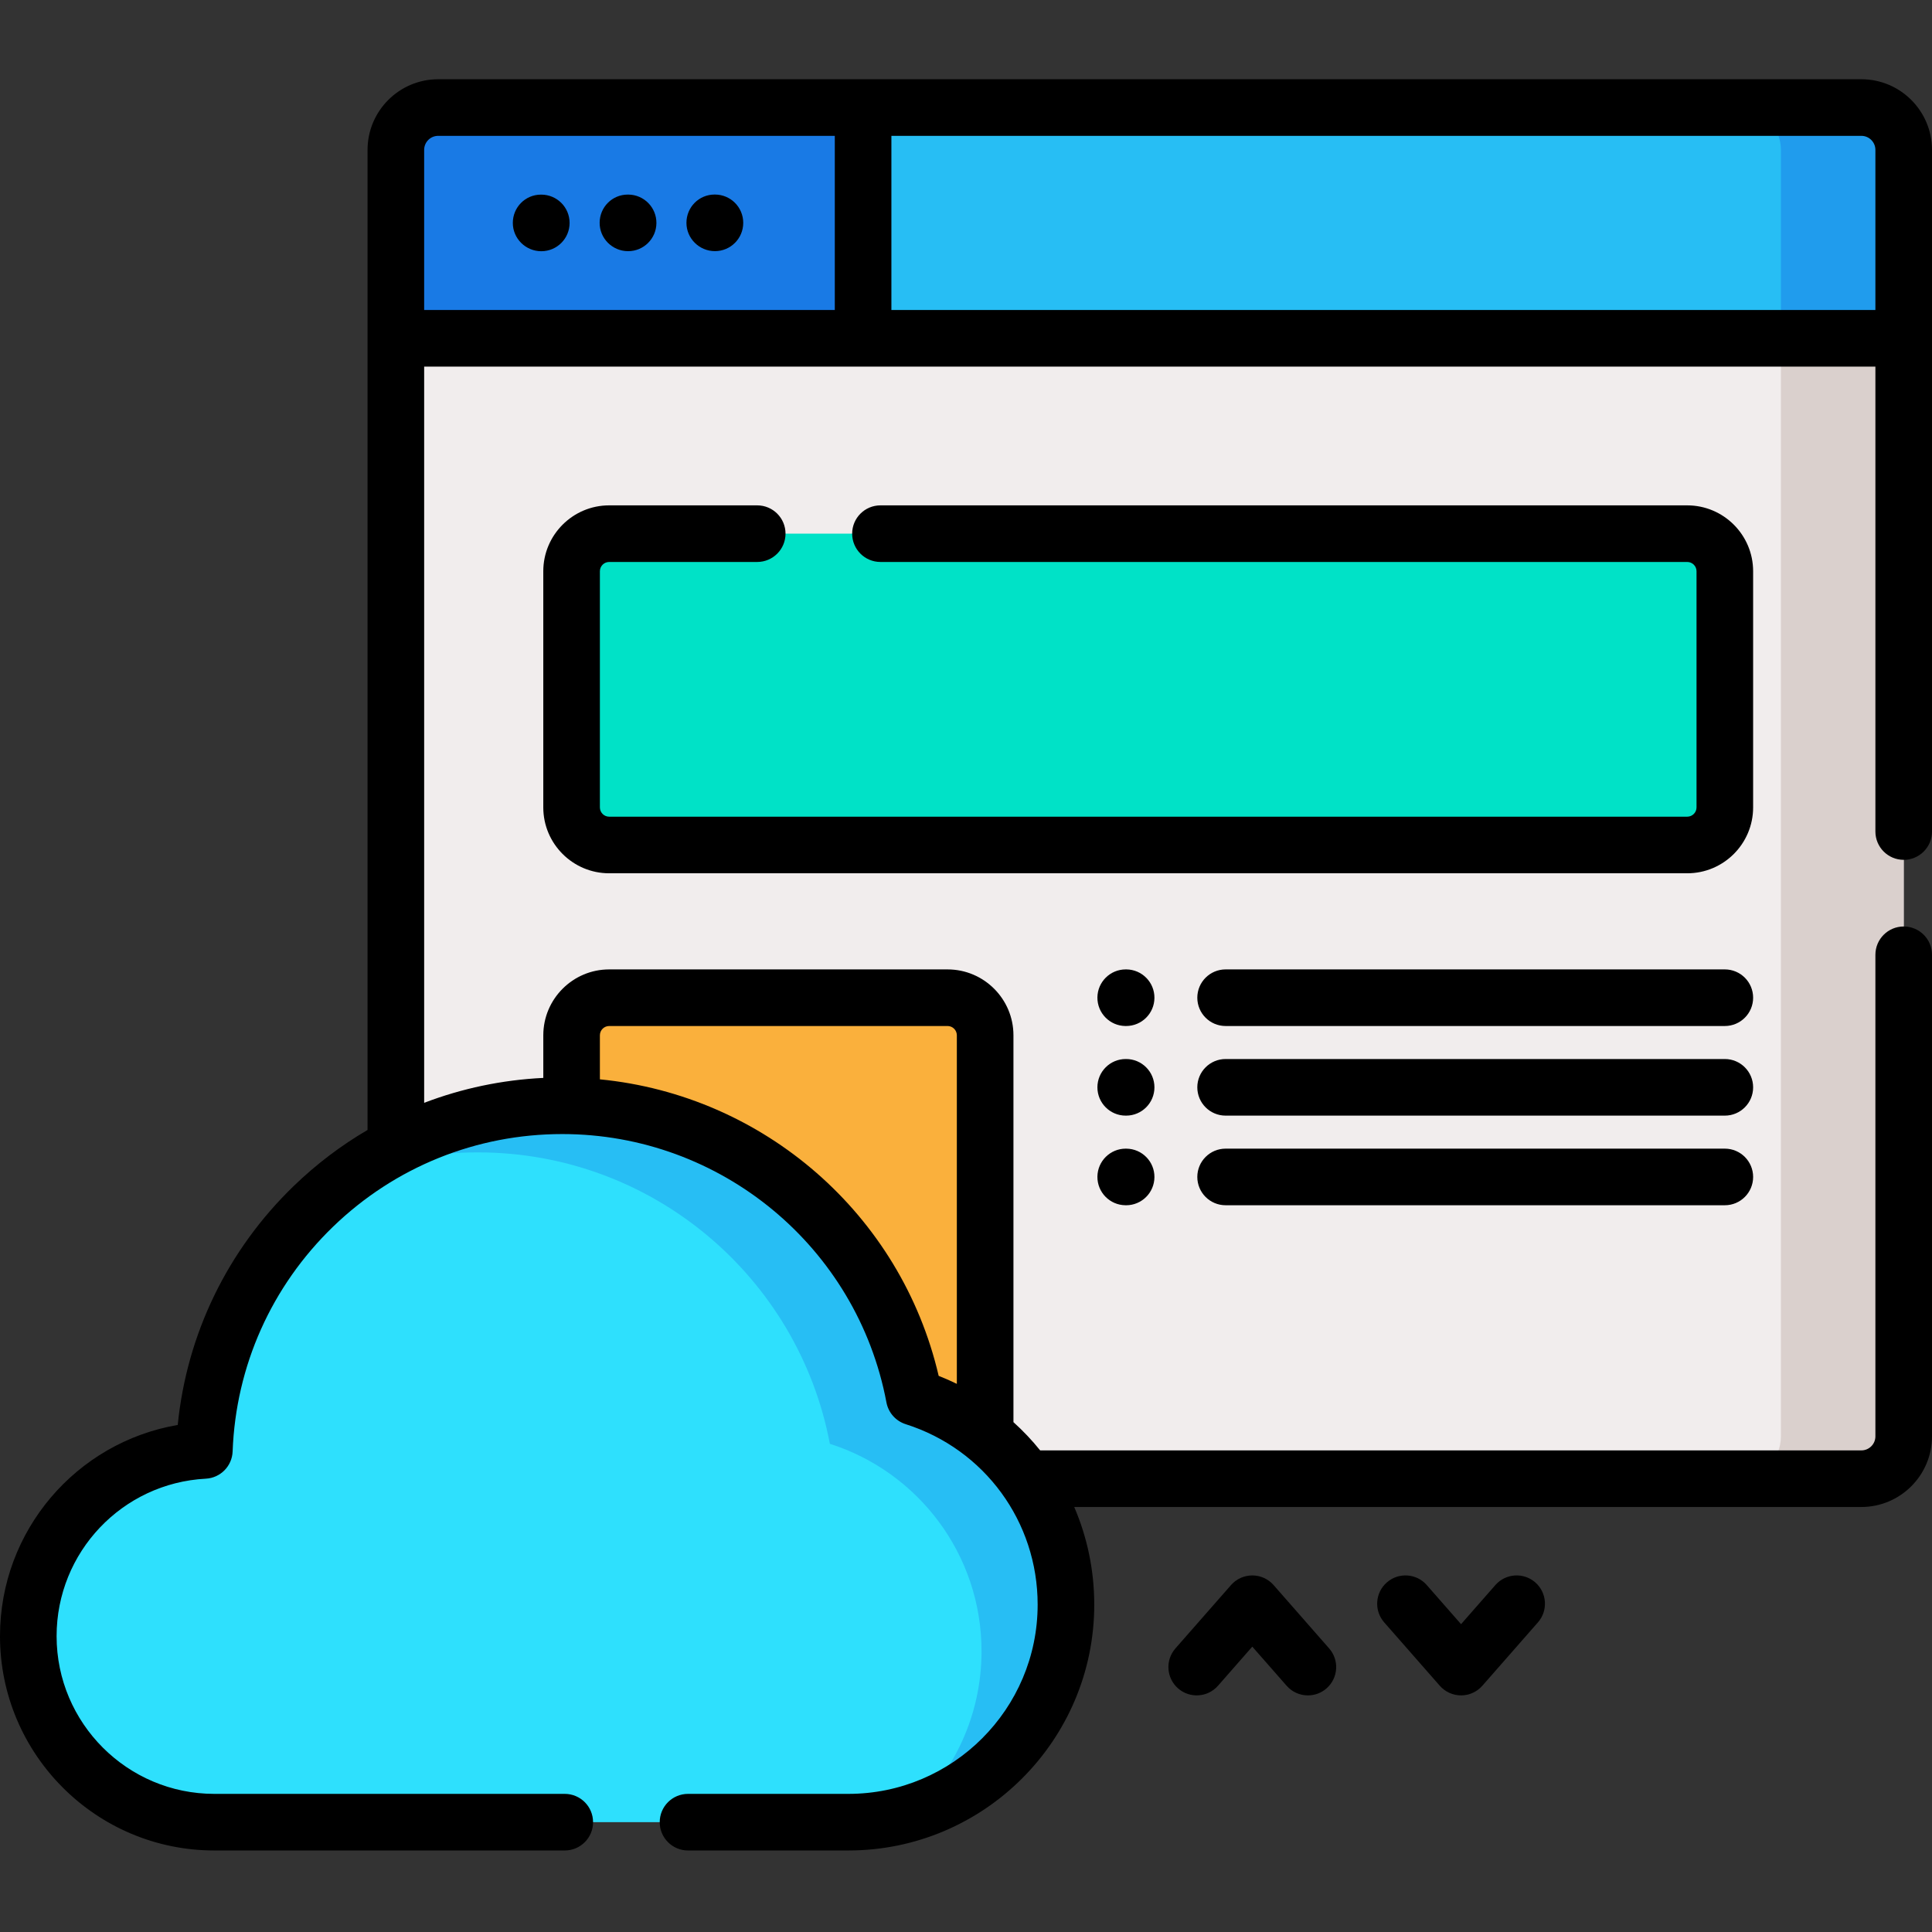 <?xml version="1.0" encoding="UTF-8" standalone="no"?><!-- icon666.com - MILLIONS OF FREE VECTOR ICONS --><svg width="1024" height="1024" viewBox="0 -21 512.001 512" xmlns="http://www.w3.org/2000/svg"><rect x="0" y="-21" width="512.001" height="512" fill="#333333" stroke="none"/><path d="m504.5 18.723v340.93c0 6.195-5.02 11.215-11.219 11.215h-377.156c-6.195 0-11.215-5.023-11.215-11.215v-340.93c0-6.195 5.02-11.227 11.215-11.227h377.156c6.199 0 11.219 5.031 11.219 11.227zm0 0" fill="#f1eded"/><path d="m261.074 253.363v117.504h-109.598v-117.504c0-5.5 4.461-9.961 9.961-9.961h89.672c5.504 0 9.965 4.461 9.965 9.961zm0 0" fill="#fab03c"/><path d="m504.496 18.723v340.926c0 6.195-5.016 11.219-11.219 11.219h-32.535c6.203 0 11.219-5.023 11.219-11.219v-340.926c0-6.203-5.016-11.219-11.219-11.219h32.535c6.203 0 11.219 5.016 11.219 11.219zm0 0" fill="#dad0cd"/><path d="m504.496 18.723v49.938h-399.59v-49.938c0-6.203 5.016-11.219 11.223-11.219h377.148c6.203 0 11.219 5.016 11.219 11.219zm0 0" fill="#27bef4"/><path d="m504.496 18.723v49.938h-32.535v-49.938c0-6.203-5.016-11.219-11.219-11.219h32.535c6.203 0 11.219 5.016 11.219 11.219zm0 0" fill="#209ced"/><path d="m228.73 7.504v61.156h-123.824v-49.938c0-6.203 5.016-11.219 11.223-11.219zm0 0" fill="#197ae5"/><path d="m447.137 202.93h-285.699c-5.504 0-9.961-4.461-9.961-9.961v-62.582c0-5.504 4.461-9.961 9.961-9.961h285.699c5.5 0 9.961 4.461 9.961 9.961v62.582c0 5.5-4.461 9.961-9.961 9.961zm0 0" fill="#00e2c7"/><path d="m242.285 349.273c-8.289-43.973-46.895-77.238-93.277-77.238-51.223 0-92.965 40.574-94.855 91.336-25.996 1.375-46.652 22.887-46.652 49.227 0 27.227 22.07 49.297 49.297 49.297h168.031c31.844 0 57.66-25.816 57.66-57.66 0-25.758-16.895-47.562-40.203-54.961zm0 0" fill="#2ee0fd"/><path d="m282.488 404.234c0 26.305-17.617 48.496-41.691 55.418 11.855-10.559 19.32-25.938 19.32-43.062 0-25.758-16.891-47.562-40.195-54.965-8.289-43.969-46.898-77.234-93.281-77.234-12.078 0-23.625 2.258-34.25 6.367 15.801-11.766 35.398-18.727 56.621-18.727 46.383 0 84.984 33.27 93.277 77.238 23.305 7.398 40.199 29.211 40.199 54.965zm0 0" fill="#27bef4"/><path d="m493.281 0h-377.156c-10.324 0-18.719 8.398-18.719 18.719v259.73c-7.008 4.098-13.566 9.055-19.535 14.824-17.574 16.973-28.359 39.27-30.77 63.352-26.895 4.613-47.102 28.027-47.102 55.973 0 31.316 25.48 56.797 56.797 56.797h92.871c4.145 0 7.5-3.355 7.5-7.5s-3.355-7.5-7.5-7.5h-92.871c-23.047 0-41.797-18.75-41.797-41.797 0-22.23 17.371-40.562 39.551-41.734 3.875-.207 6.953-3.332 7.098-7.211.844-22.652 10.305-43.812 26.641-59.59 16.383-15.816 37.945-24.527 60.723-24.527 42.008 0 78.137 29.914 85.906 71.129.512 2.711 2.473 4.922 5.102 5.758 20.914 6.641 34.969 25.855 34.969 47.812 0 27.656-22.504 50.16-50.16 50.16h-42.496c-4.145 0-7.5 3.355-7.5 7.5s3.355 7.5 7.5 7.5h42.496c35.93 0 65.16-29.23 65.16-65.16 0-9.129-1.875-17.887-5.309-25.867h208.602c10.32 0 18.719-8.398 18.719-18.719v-127.621c0-4.145-3.355-7.5-7.5-7.5-4.141 0-7.5 3.355-7.5 7.5v127.621c0 2.051-1.668 3.719-3.719 3.719h-217.629c-2.148-2.676-4.52-5.176-7.078-7.484v-102.52c0-9.629-7.832-17.461-17.461-17.461h-89.672c-9.629 0-17.461 7.832-17.461 17.461v11.293c-10.926.527-21.559 2.777-31.574 6.605v-195.105h384.594v123.211c0 4.141 3.355 7.5 7.5 7.5s7.5-3.359 7.5-7.5v-180.648c0-10.32-8.398-18.719-18.719-18.719zm-331.84 250.902h89.672c1.355 0 2.461 1.105 2.461 2.461v92.375c-1.566-.766-3.172-1.477-4.816-2.121-9.973-42.836-46.348-74.355-89.781-78.582v-11.672c.004-1.355 1.105-2.461 2.465-2.461zm-49.035-232.184c0-2.051 1.668-3.719 3.719-3.719h105.105v46.156h-108.824zm123.824 42.438v-46.156h257.051c2.051 0 3.719 1.668 3.719 3.719v42.438zm0 0"/><path d="m143.449 30.578h-.098c-4.141 0-7.449 3.355-7.449 7.5 0 4.141 3.406 7.5 7.547 7.5 4.145 0 7.5-3.359 7.5-7.5 0-4.145-3.355-7.5-7.5-7.5zm0 0"/><path d="m166.531 30.566h-.098c-.027 0-.051 0-.074 0-4.109 0-7.41 3.309-7.449 7.426-.043 4.141 3.332 7.535 7.477 7.574h.074c4.105 0 7.457-3.309 7.496-7.426.043-4.145-3.281-7.531-7.426-7.574zm0 0"/><path d="m189.465 30.555h-.098c-4.145 0-7.453 3.355-7.453 7.5 0 4.145 3.41 7.5 7.551 7.5 4.145 0 7.5-3.355 7.5-7.5 0-4.145-3.355-7.5-7.5-7.5zm0 0"/><path d="m464.598 130.387c0-9.629-7.832-17.461-17.461-17.461h-213.805c-4.145 0-7.5 3.355-7.5 7.5 0 4.141 3.355 7.5 7.5 7.5h213.805c1.355 0 2.461 1.102 2.461 2.461v62.582c0 1.355-1.105 2.461-2.461 2.461h-285.699c-1.359 0-2.461-1.105-2.461-2.461v-62.582c0-1.355 1.102-2.461 2.461-2.461h39.234c4.141 0 7.5-3.359 7.5-7.5 0-4.145-3.359-7.5-7.5-7.5h-39.234c-9.629 0-17.461 7.832-17.461 17.461v62.582c0 9.629 7.832 17.461 17.461 17.461h285.699c9.629 0 17.461-7.832 17.461-17.461zm0 0"/><path d="m298.504 235.902h-.113c-.023 0-.043 0-.066 0-4.109 0-7.461 3.312-7.5 7.434-.035 4.145 3.293 7.531 7.438 7.566h.109.066c4.113 0 7.465-3.312 7.5-7.434.035-4.141-3.293-7.527-7.434-7.566zm0 0"/><path d="m457.098 235.902h-132.297c-4.141 0-7.5 3.355-7.5 7.5 0 4.145 3.359 7.5 7.5 7.5h132.297c4.141 0 7.5-3.355 7.5-7.5 0-4.145-3.359-7.5-7.5-7.5zm0 0"/><path d="m298.438 259.652h-.113c-4.141 0-7.5 3.359-7.5 7.5 0 4.145 3.359 7.5 7.5 7.5h.113c4.141 0 7.5-3.355 7.5-7.5 0-4.141-3.359-7.5-7.5-7.5zm0 0"/><path d="m457.098 259.652h-132.297c-4.141 0-7.5 3.359-7.5 7.5 0 4.145 3.359 7.5 7.5 7.5h132.297c4.141 0 7.5-3.355 7.5-7.5 0-4.141-3.359-7.5-7.5-7.5zm0 0"/><path d="m298.391 283.402c-.023 0-.043 0-.066 0-4.109 0-7.461 3.316-7.5 7.438-.035 4.141 3.293 7.527 7.438 7.562l.109.004h.066c4.113 0 7.465-3.316 7.5-7.438.035-4.141-3.293-7.527-7.434-7.562zm0 0"/><path d="m457.098 283.402h-132.297c-4.141 0-7.5 3.359-7.5 7.5 0 4.145 3.359 7.5 7.5 7.5h132.297c4.141 0 7.5-3.355 7.5-7.5 0-4.141-3.359-7.5-7.5-7.5zm0 0"/><path d="m337.512 399.055c-1.426-1.621-3.48-2.551-5.641-2.551-2.156 0-4.215.93-5.637 2.551l-14.734 16.793c-2.73 3.113-2.422 7.855.691 10.586 3.113 2.73 7.855 2.422 10.586-.691l9.094-10.367 9.098 10.367c1.48 1.691 3.555 2.555 5.641 2.555 1.754 0 3.52-.613 4.941-1.863 3.113-2.73 3.426-7.469.691-10.582zm0 0"/><path d="m406.879 398.363c-3.117-2.73-7.855-2.422-10.586.691l-9.098 10.367-9.094-10.367c-2.73-3.113-7.469-3.422-10.582-.691-3.113 2.734-3.426 7.473-.691 10.586l14.73 16.793c1.426 1.621 3.48 2.555 5.637 2.555 2.16 0 4.215-.934 5.641-2.555l14.73-16.793c2.734-3.113 2.422-7.852-.688-10.586zm0 0"/></svg>